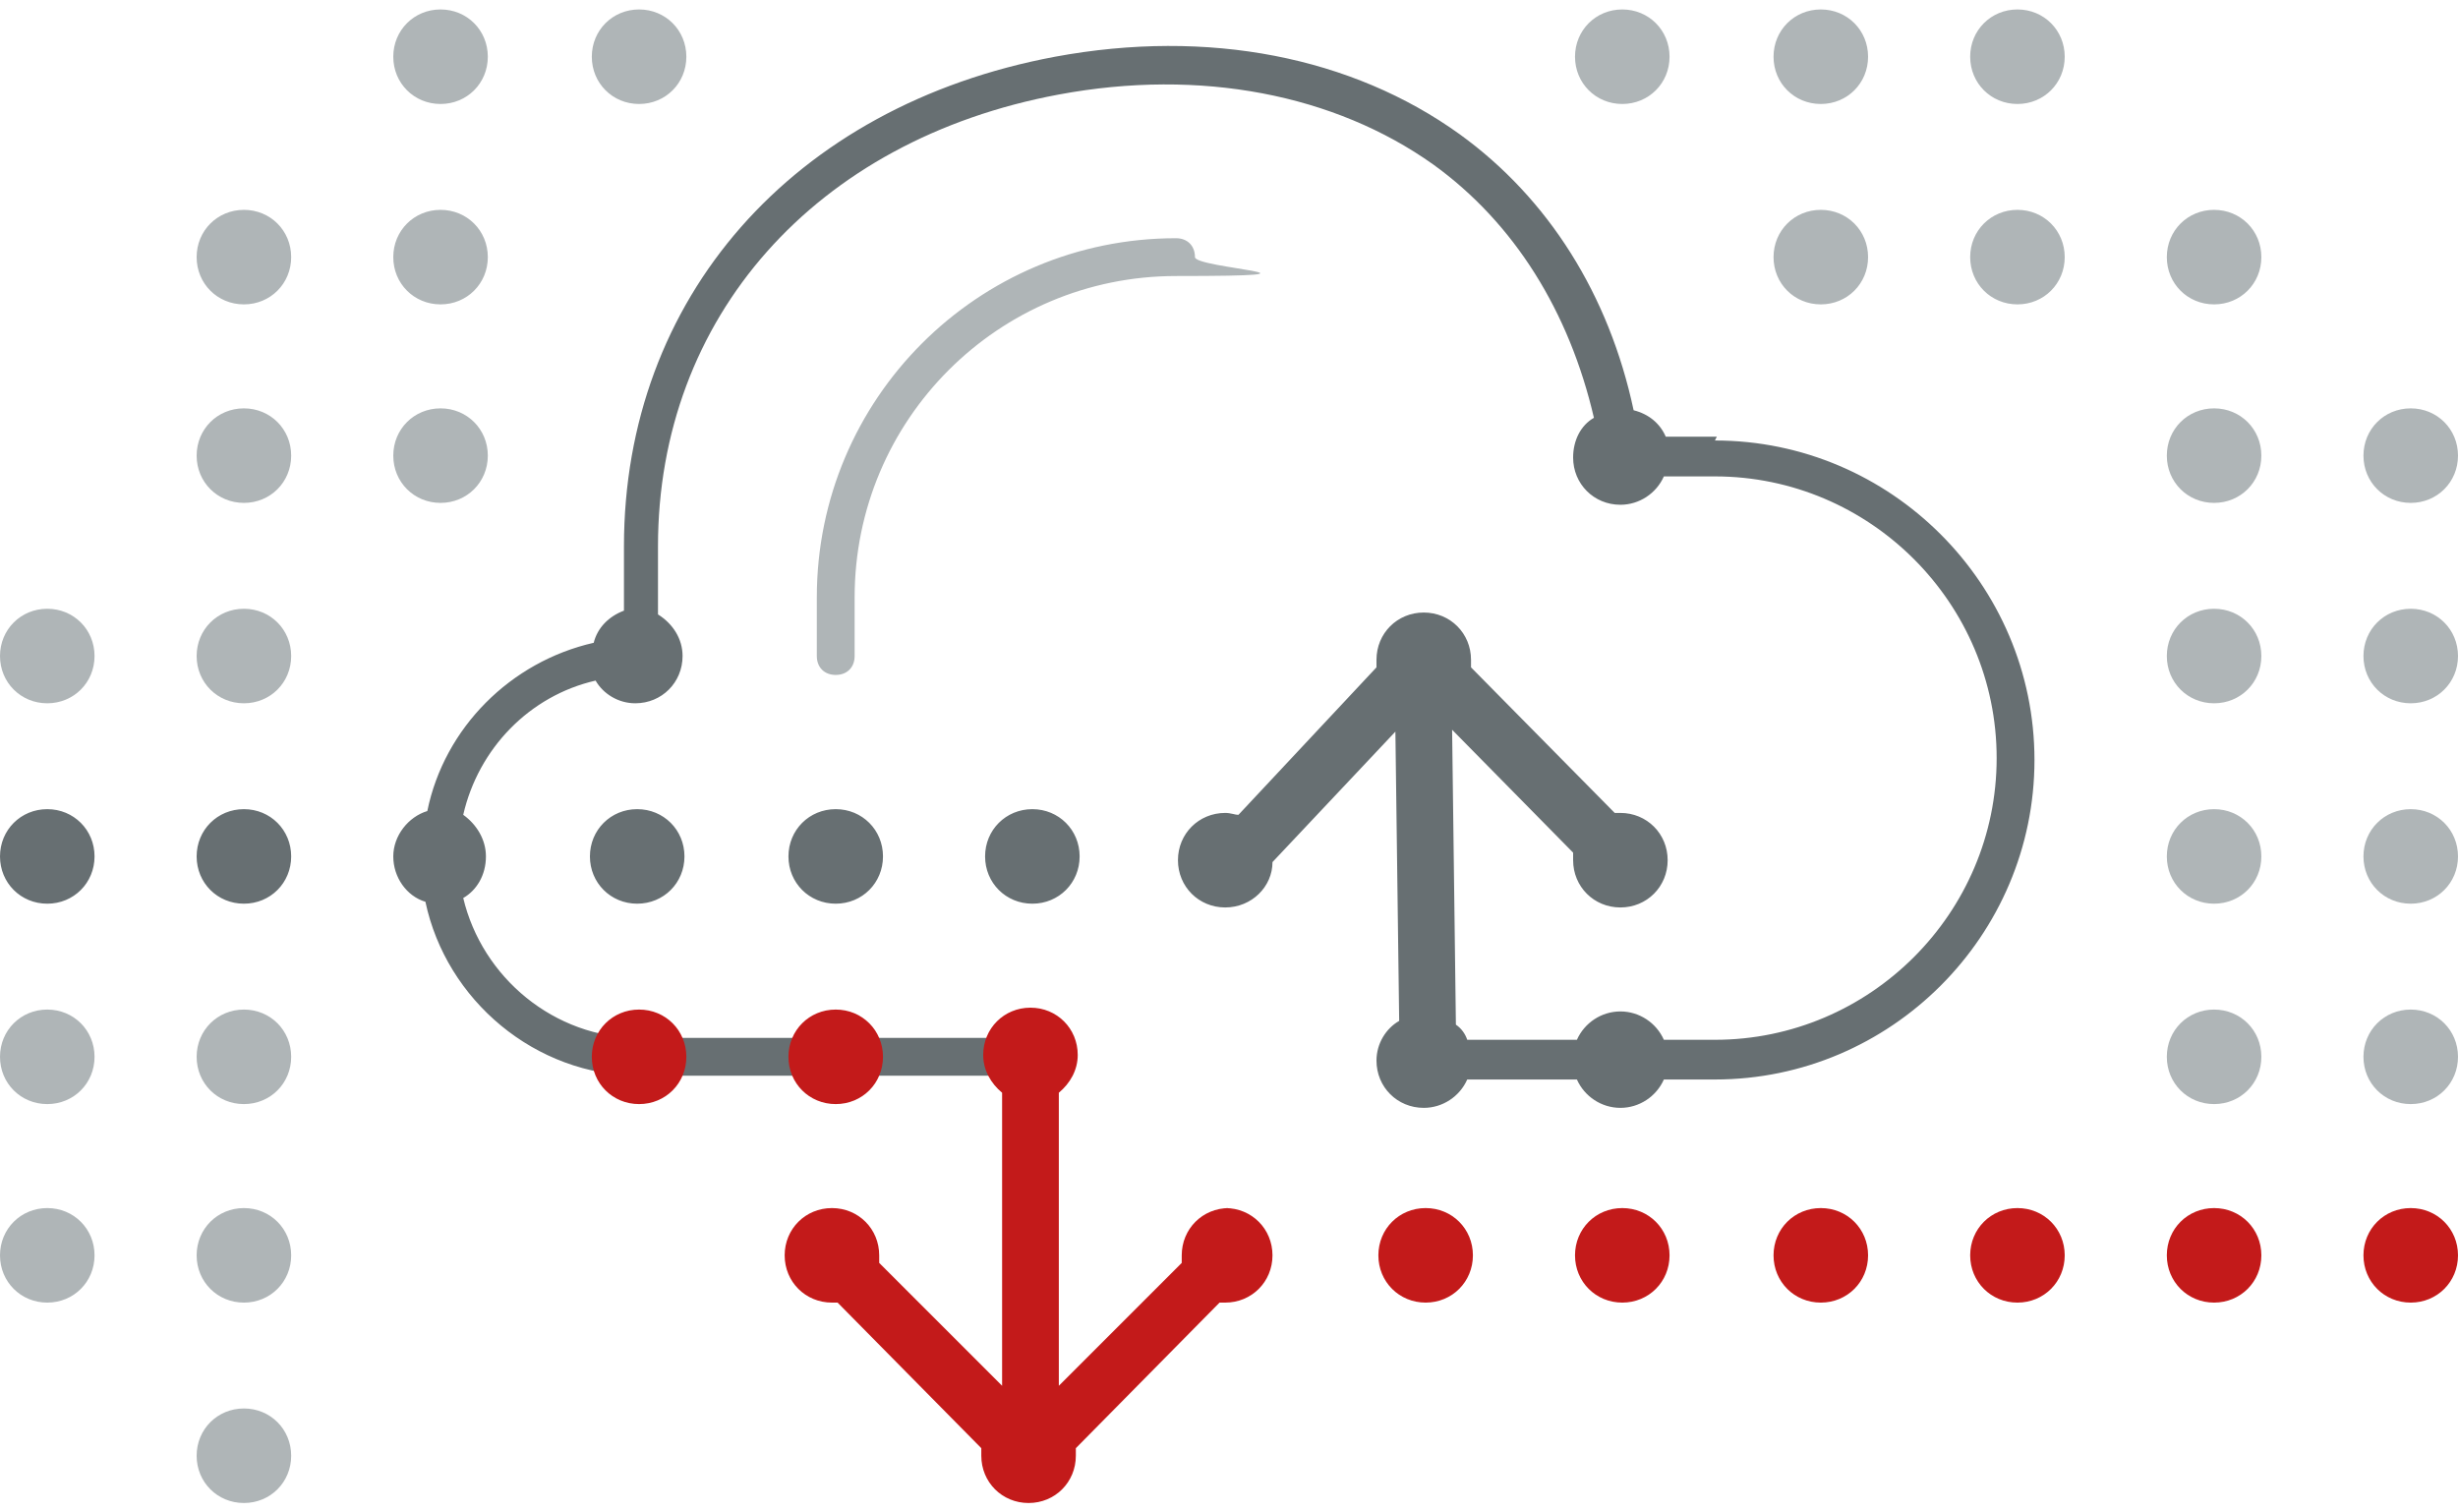 <?xml version="1.0" encoding="UTF-8"?>
<svg xmlns="http://www.w3.org/2000/svg" version="1.1" viewBox="0 0 130 80">
  <defs>
    <style>
      .cls-1 {
        fill: #676f72;
      }

      .cls-1, .cls-2, .cls-3 {
        stroke-width: 0px;
      }

      .cls-2 {
        fill: #c31a1a;
      }

      .cls-3 {
        fill: #afb5b7;
      }
    </style>
  </defs>
  <path id="Dark_Gray" data-name="Dark Gray" class="cls-1" d="M15.4,45.3c0,1.4-1.1,2.5-2.5,2.5-1.4,0-2.5-1.1-2.5-2.5,0-1.4,1.1-2.5,2.5-2.5s2.5,1.1,2.5,2.5ZM54.6,42.8c-1.4,0-2.5,1.1-2.5,2.5,0,1.4,1.1,2.5,2.5,2.5s2.5-1.1,2.5-2.5c0-1.4-1.1-2.5-2.5-2.5ZM2.5,42.8c-1.4,0-2.5,1.1-2.5,2.5,0,1.4,1.1,2.5,2.5,2.5,1.4,0,2.5-1.1,2.5-2.5,0-1.4-1.1-2.5-2.5-2.5ZM31.2,45.3c0,1.4,1.1,2.5,2.5,2.5,1.4,0,2.5-1.1,2.5-2.5,0-1.4-1.1-2.5-2.5-2.5-1.4,0-2.5,1.1-2.5,2.5ZM41.7,45.3c0,1.4,1.1,2.5,2.5,2.5,1.4,0,2.5-1.1,2.5-2.5,0-1.4-1.1-2.5-2.5-2.5s-2.5,1.1-2.5,2.5ZM90.8,23.1h-2.7c-.3-.7-.9-1.2-1.7-1.4-1.3-6.1-4.5-11.2-9.2-14.6-5.7-4.1-13.3-5.6-21.4-4.1-13.9,2.6-22.8,12.8-22.8,25.9v3.4c-.8.3-1.4.9-1.6,1.7-4.4,1-7.9,4.5-8.8,8.9-1,.3-1.8,1.3-1.8,2.4,0,1.1.7,2.1,1.7,2.4,1.1,5.2,5.8,9.2,11.3,9.2h20.7v-2h-20.7c-4.5,0-8.3-3.2-9.3-7.4.7-.4,1.2-1.2,1.2-2.2,0-.9-.5-1.7-1.2-2.2.8-3.5,3.5-6.3,7-7.1.4.7,1.2,1.2,2.1,1.2,1.4,0,2.5-1.1,2.5-2.5,0-.9-.5-1.7-1.3-2.2v-3.6c0-12.1,8.3-21.5,21.2-23.9,7.5-1.4,14.6,0,19.8,3.7,4.3,3.1,7.2,7.8,8.5,13.4-.7.4-1.1,1.2-1.1,2.1,0,1.4,1.1,2.5,2.5,2.5,1,0,1.9-.6,2.3-1.5h2.7c8.2,0,14.9,6.7,14.9,14.9s-6.7,14.9-14.9,14.9h-2.7c-.4-.9-1.3-1.5-2.3-1.5-1,0-1.9.6-2.3,1.5h-5.8c-.1-.3-.3-.6-.6-.8l-.2-15.6,6.4,6.5c0,.1,0,.2,0,.4,0,1.4,1.1,2.5,2.5,2.5s2.5-1.1,2.5-2.5c0-1.4-1.1-2.5-2.5-2.5-.1,0-.2,0-.3,0l-7.6-7.7c0-.1,0-.2,0-.4,0-1.4-1.1-2.5-2.5-2.5-1.4,0-2.5,1.1-2.5,2.5,0,.1,0,.3,0,.4l-7.3,7.8c-.2,0-.4-.1-.7-.1-1.4,0-2.5,1.1-2.5,2.5,0,1.4,1.1,2.5,2.5,2.5,1.4,0,2.5-1.1,2.5-2.4l6.5-6.9.2,15.3c-.7.4-1.2,1.2-1.2,2.1,0,1.4,1.1,2.5,2.5,2.5,1,0,1.9-.6,2.3-1.5h5.8c.4.9,1.3,1.5,2.3,1.5,1,0,1.9-.6,2.3-1.5h2.7c9.3,0,16.9-7.6,16.9-16.9s-7.6-16.9-16.9-16.9Z"/>
  <path id="Light_Gray" data-name="Light Gray" class="cls-3" d="M15.4,13.6c0,1.4-1.1,2.5-2.5,2.5-1.4,0-2.5-1.1-2.5-2.5,0-1.4,1.1-2.5,2.5-2.5s2.5,1.1,2.5,2.5ZM33.8.5c-1.4,0-2.5,1.1-2.5,2.5,0,1.4,1.1,2.5,2.5,2.5,1.4,0,2.5-1.1,2.5-2.5s-1.1-2.5-2.5-2.5ZM12.9,21.6c-1.4,0-2.5,1.1-2.5,2.5,0,1.4,1.1,2.5,2.5,2.5,1.4,0,2.5-1.1,2.5-2.5,0-1.4-1.1-2.5-2.5-2.5ZM23.3.5c-1.4,0-2.5,1.1-2.5,2.5,0,1.4,1.1,2.5,2.5,2.5,1.4,0,2.5-1.1,2.5-2.5,0-1.4-1.1-2.5-2.5-2.5ZM12.9,32.2c-1.4,0-2.5,1.1-2.5,2.5,0,1.4,1.1,2.5,2.5,2.5,1.4,0,2.5-1.1,2.5-2.5,0-1.4-1.1-2.5-2.5-2.5ZM23.3,11.1c-1.4,0-2.5,1.1-2.5,2.5,0,1.4,1.1,2.5,2.5,2.5s2.5-1.1,2.5-2.5c0-1.4-1.1-2.5-2.5-2.5ZM23.3,21.6c-1.4,0-2.5,1.1-2.5,2.5,0,1.4,1.1,2.5,2.5,2.5,1.4,0,2.5-1.1,2.5-2.5,0-1.4-1.1-2.5-2.5-2.5ZM2.5,53.4c-1.4,0-2.5,1.1-2.5,2.5,0,1.4,1.1,2.5,2.5,2.5,1.4,0,2.5-1.1,2.5-2.5,0-1.4-1.1-2.5-2.5-2.5ZM2.5,32.2c-1.4,0-2.5,1.1-2.5,2.5,0,1.4,1.1,2.5,2.5,2.5,1.4,0,2.5-1.1,2.5-2.5s-1.1-2.5-2.5-2.5ZM2.5,63.9c-1.4,0-2.5,1.1-2.5,2.5s1.1,2.5,2.5,2.5c1.4,0,2.5-1.1,2.5-2.5s-1.1-2.5-2.5-2.5ZM12.9,63.9c-1.4,0-2.5,1.1-2.5,2.5,0,1.4,1.1,2.5,2.5,2.5,1.4,0,2.5-1.1,2.5-2.5,0-1.4-1.1-2.5-2.5-2.5ZM12.9,74.5c-1.4,0-2.5,1.1-2.5,2.5,0,1.4,1.1,2.5,2.5,2.5,1.4,0,2.5-1.1,2.5-2.5,0-1.4-1.1-2.5-2.5-2.5ZM12.9,53.4c-1.4,0-2.5,1.1-2.5,2.5,0,1.4,1.1,2.5,2.5,2.5,1.4,0,2.5-1.1,2.5-2.5,0-1.4-1.1-2.5-2.5-2.5ZM127.5,26.6c1.4,0,2.5-1.1,2.5-2.5,0-1.4-1.1-2.5-2.5-2.5-1.4,0-2.5,1.1-2.5,2.5s1.1,2.5,2.5,2.5ZM117.1,11.1c-1.4,0-2.5,1.1-2.5,2.5,0,1.4,1.1,2.5,2.5,2.5,1.4,0,2.5-1.1,2.5-2.5,0-1.4-1.1-2.5-2.5-2.5ZM127.5,53.4c-1.4,0-2.5,1.1-2.5,2.5,0,1.4,1.1,2.5,2.5,2.5,1.4,0,2.5-1.1,2.5-2.5,0-1.4-1.1-2.5-2.5-2.5ZM117.1,32.2c-1.4,0-2.5,1.1-2.5,2.5,0,1.4,1.1,2.5,2.5,2.5,1.4,0,2.5-1.1,2.5-2.5,0-1.4-1.1-2.5-2.5-2.5ZM127.5,32.2c-1.4,0-2.5,1.1-2.5,2.5,0,1.4,1.1,2.5,2.5,2.5,1.4,0,2.5-1.1,2.5-2.5,0-1.4-1.1-2.5-2.5-2.5ZM127.5,42.8c-1.4,0-2.5,1.1-2.5,2.5,0,1.4,1.1,2.5,2.5,2.5,1.4,0,2.5-1.1,2.5-2.5,0-1.4-1.1-2.5-2.5-2.5ZM117.1,42.8c-1.4,0-2.5,1.1-2.5,2.5,0,1.4,1.1,2.5,2.5,2.5,1.4,0,2.5-1.1,2.5-2.5,0-1.4-1.1-2.5-2.5-2.5ZM117.1,21.6c-1.4,0-2.5,1.1-2.5,2.5,0,1.4,1.1,2.5,2.5,2.5,1.4,0,2.5-1.1,2.5-2.5,0-1.4-1.1-2.5-2.5-2.5ZM96.3,11.1c-1.4,0-2.5,1.1-2.5,2.5,0,1.4,1.1,2.5,2.5,2.5,1.4,0,2.5-1.1,2.5-2.5,0-1.4-1.1-2.5-2.5-2.5ZM96.3.5c-1.4,0-2.5,1.1-2.5,2.5,0,1.4,1.1,2.5,2.5,2.5,1.4,0,2.5-1.1,2.5-2.5s-1.1-2.5-2.5-2.5ZM85.8.5c-1.4,0-2.5,1.1-2.5,2.5,0,1.4,1.1,2.5,2.5,2.5,1.4,0,2.5-1.1,2.5-2.5,0-1.4-1.1-2.5-2.5-2.5ZM117.1,53.4c-1.4,0-2.5,1.1-2.5,2.5,0,1.4,1.1,2.5,2.5,2.5,1.4,0,2.5-1.1,2.5-2.5,0-1.4-1.1-2.5-2.5-2.5ZM106.7,11.1c-1.4,0-2.5,1.1-2.5,2.5,0,1.4,1.1,2.5,2.5,2.5s2.5-1.1,2.5-2.5c0-1.4-1.1-2.5-2.5-2.5ZM106.7.5c-1.4,0-2.5,1.1-2.5,2.5,0,1.4,1.1,2.5,2.5,2.5,1.4,0,2.5-1.1,2.5-2.5,0-1.4-1.1-2.5-2.5-2.5ZM62.2,12.6c-10.5,0-19,8.5-19,19v3.1c0,.6.4,1,1,1s1-.4,1-1v-3.1c0-9.4,7.6-17,17-17s1-.4,1-1-.4-1-1-1Z"/>
  <path id="Red" class="cls-2" d="M77.9,66.4c0,1.4-1.1,2.5-2.5,2.5-1.4,0-2.5-1.1-2.5-2.5,0-1.4,1.1-2.5,2.5-2.5,1.4,0,2.5,1.1,2.5,2.5ZM127.5,63.9c-1.4,0-2.5,1.1-2.5,2.5s1.1,2.5,2.5,2.5c1.4,0,2.5-1.1,2.5-2.5,0-1.4-1.1-2.5-2.5-2.5ZM65,63.9c-1.4,0-2.5,1.1-2.5,2.5,0,.1,0,.2,0,.4l-6.5,6.5v-15.5c.6-.5,1-1.2,1-2,0-1.4-1.1-2.5-2.5-2.5-1.4,0-2.5,1.1-2.5,2.5,0,.8.4,1.5,1,2v15.5l-6.5-6.5c0-.1,0-.2,0-.4,0-1.4-1.1-2.5-2.5-2.5-1.4,0-2.5,1.1-2.5,2.5,0,1.4,1.1,2.5,2.5,2.5.1,0,.2,0,.3,0l7.6,7.7c0,.1,0,.2,0,.4,0,1.4,1.1,2.5,2.5,2.5,1.4,0,2.5-1.1,2.5-2.5,0-.1,0-.2,0-.4l7.6-7.7c.1,0,.2,0,.3,0,1.4,0,2.5-1.1,2.5-2.5s-1.1-2.5-2.5-2.5ZM44.2,58.4c1.4,0,2.5-1.1,2.5-2.5,0-1.4-1.1-2.5-2.5-2.5-1.4,0-2.5,1.1-2.5,2.5,0,1.4,1.1,2.5,2.5,2.5ZM33.8,53.4c-1.4,0-2.5,1.1-2.5,2.5,0,1.4,1.1,2.5,2.5,2.5,1.4,0,2.5-1.1,2.5-2.5,0-1.4-1.1-2.5-2.5-2.5ZM106.7,63.9c-1.4,0-2.5,1.1-2.5,2.5,0,1.4,1.1,2.5,2.5,2.5,1.4,0,2.5-1.1,2.5-2.5,0-1.4-1.1-2.5-2.5-2.5ZM85.8,63.9c-1.4,0-2.5,1.1-2.5,2.5,0,1.4,1.1,2.5,2.5,2.5,1.4,0,2.5-1.1,2.5-2.5,0-1.4-1.1-2.5-2.5-2.5ZM117.1,63.9c-1.4,0-2.5,1.1-2.5,2.5,0,1.4,1.1,2.5,2.5,2.5,1.4,0,2.5-1.1,2.5-2.5,0-1.4-1.1-2.5-2.5-2.5ZM96.3,63.9c-1.4,0-2.5,1.1-2.5,2.5s1.1,2.5,2.5,2.5c1.4,0,2.5-1.1,2.5-2.5s-1.1-2.5-2.5-2.5Z"/>
</svg>
